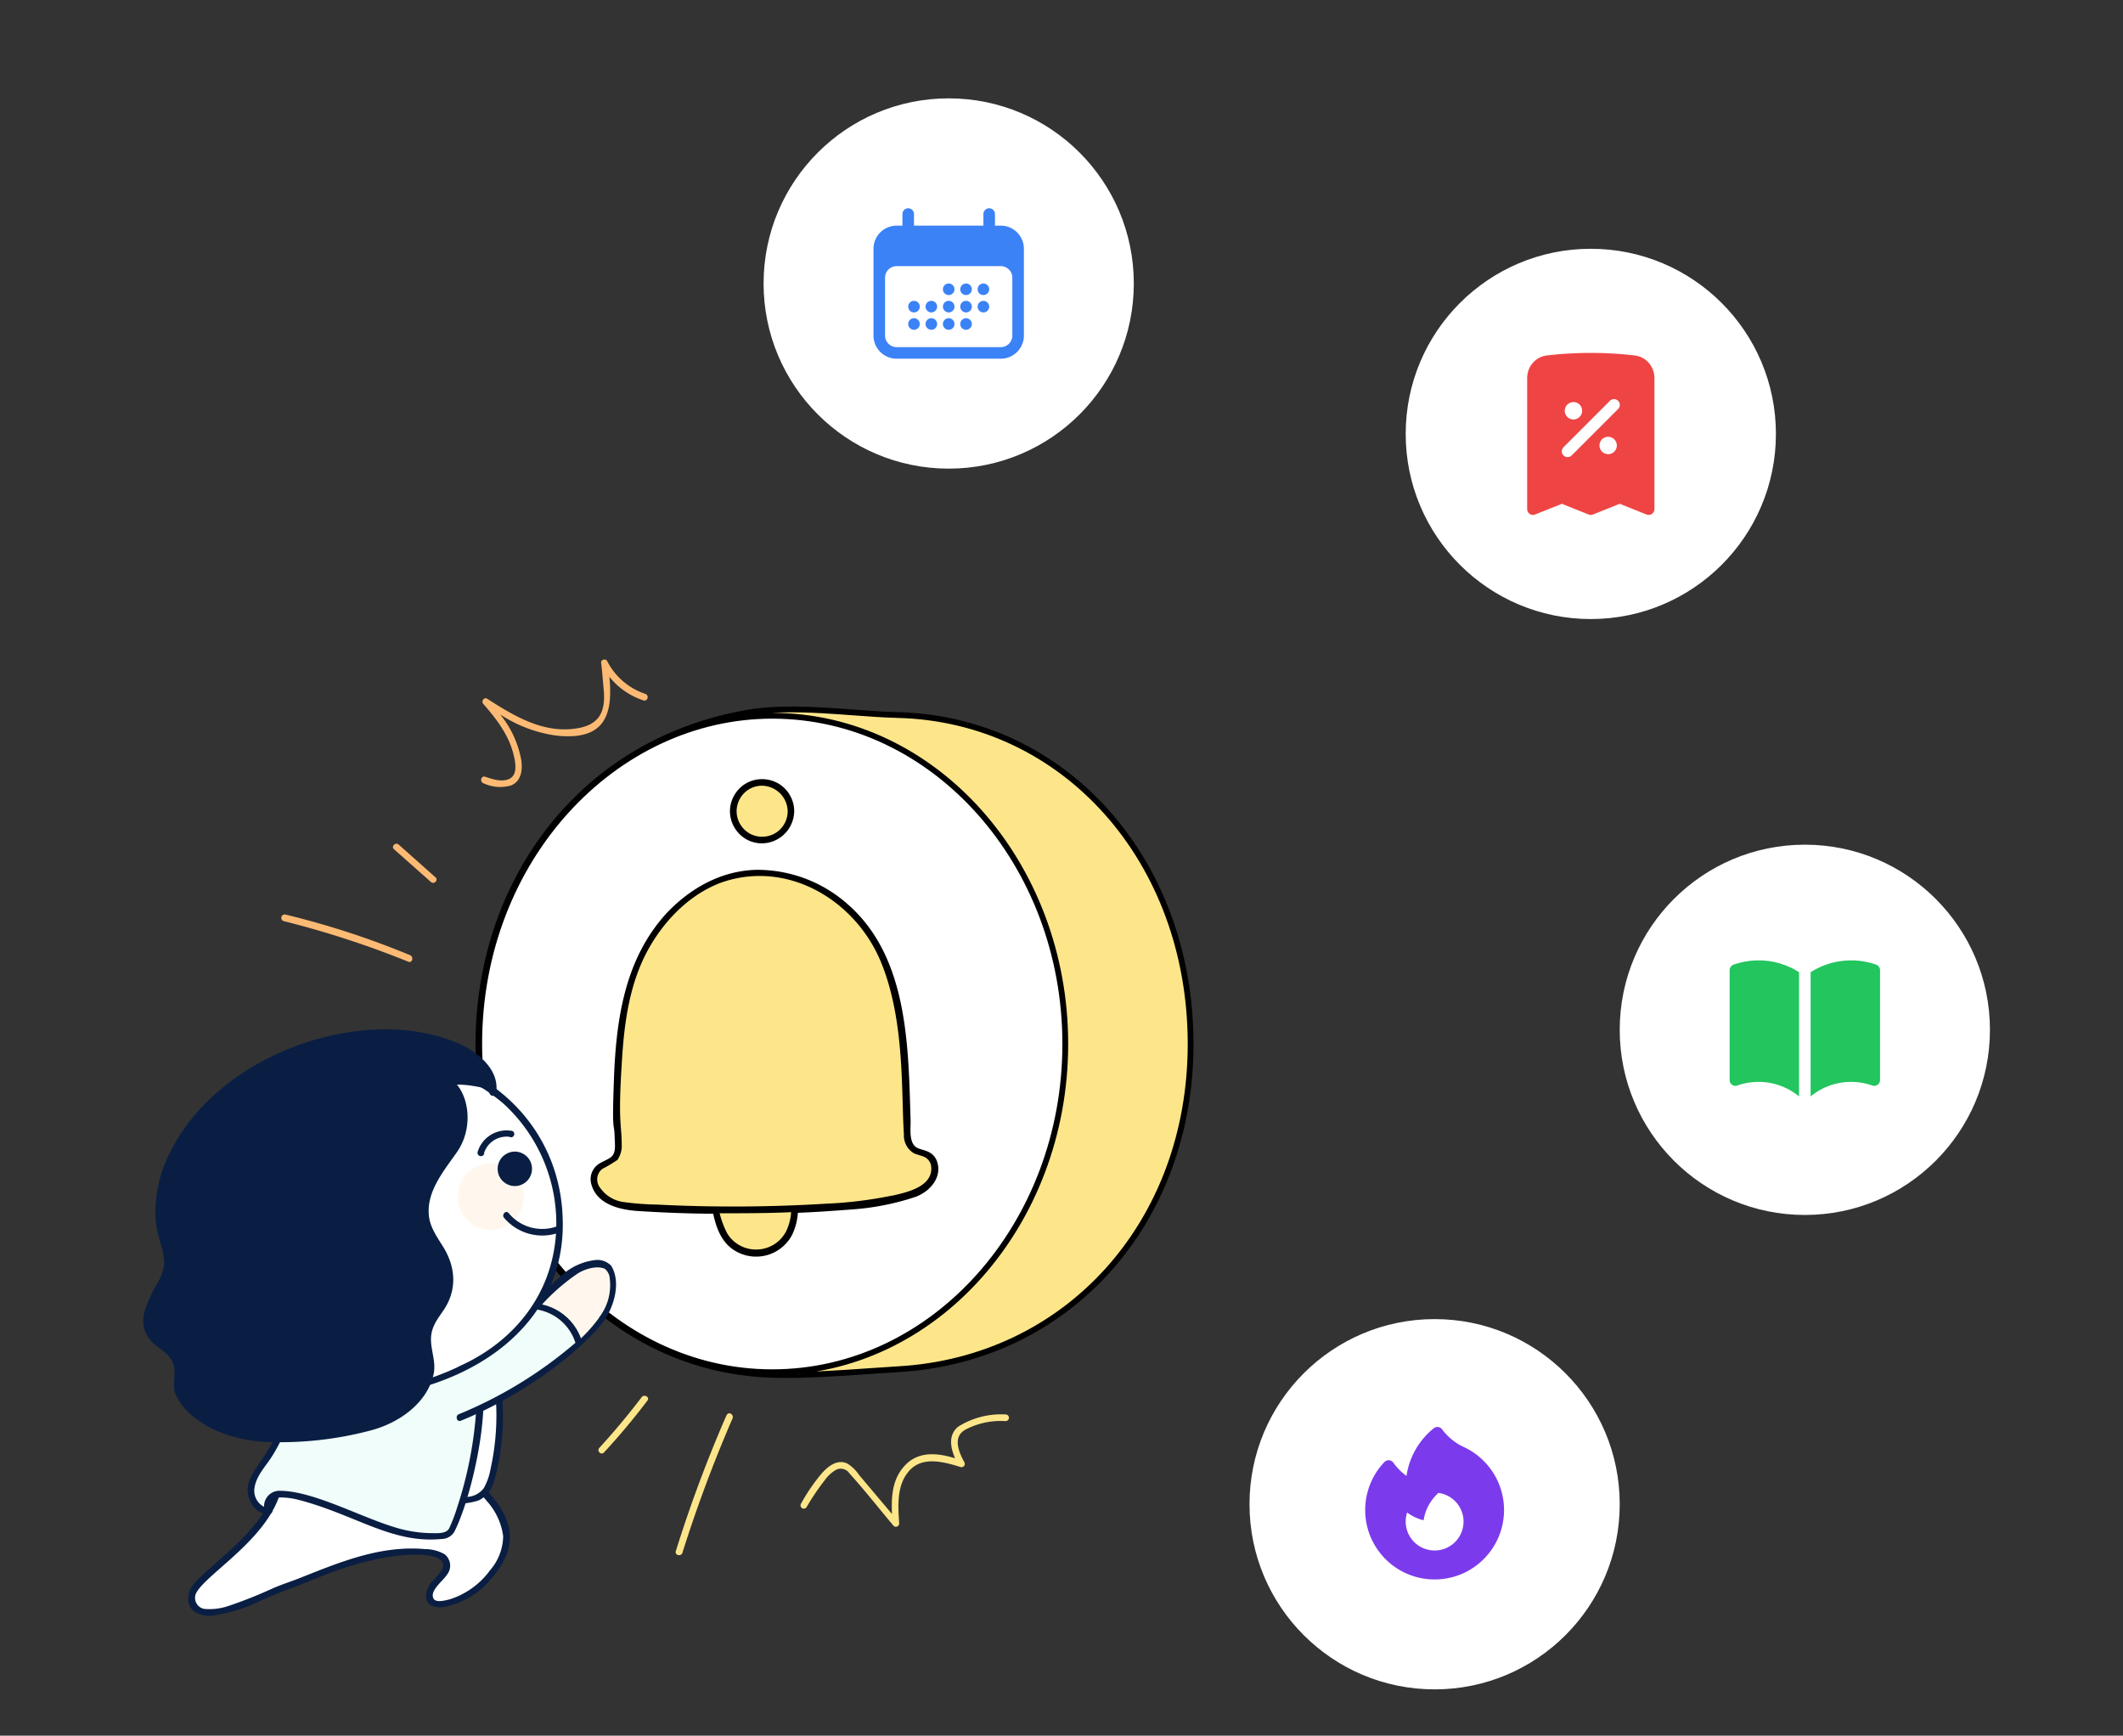 <svg width="367" height="300" fill="none" xmlns="http://www.w3.org/2000/svg">
    <rect width="100%" height="100%" fill="#333333" stroke="none"/>
    <path d="M243 75c0-17.673 14.327-32 32-32 17.673 0 32 14.327 32 32 0 17.673-14.327 32-32 32-17.673 0-32-14.327-32-32Z" fill="#fff"/>
    <path fill-rule="evenodd" clip-rule="evenodd" d="M275 61c-2.561 0-5.088.148-7.573.437-1.997.231-3.427 1.946-3.427 3.906V88a1.002 1.002 0 0 0 1.371.928L270 87.078l4.629 1.852a.999.999 0 0 0 .742 0L280 87.076l4.629 1.852A1 1 0 0 0 286 88V65.343c0-1.96-1.43-3.675-3.427-3.907A65.694 65.694 0 0 0 275 61Zm4.707 9.707a1 1 0 1 0-1.414-1.414l-8 8a1 1 0 1 0 1.414 1.414l8-8ZM270.5 71a1.5 1.5 0 1 1 3 0 1.5 1.5 0 0 1-3 0Zm7.5 4.5a1.5 1.5 0 1 0 0 3 1.5 1.5 0 0 0 0-3Z" fill="#EF4444"/>
    <path d="M216 260c0-17.673 14.327-32 32-32 17.673 0 32 14.327 32 32 0 17.673-14.327 32-32 32-17.673 0-32-14.327-32-32Z" fill="#fff"/>
    <path fill-rule="evenodd" clip-rule="evenodd" d="M249.284 247.048a1.002 1.002 0 0 0-1.428-.182 12.987 12.987 0 0 0-4.718 8.236 10.06 10.06 0 0 1-2.275-2.288.998.998 0 0 0-1.535-.109A11.961 11.961 0 0 0 236 261c0 6.627 5.373 12 12 12s12-5.373 12-12c0-4.882-2.914-9.08-7.094-10.955a9.947 9.947 0 0 1-3.622-2.997ZM253 263a5 5 0 1 1-9.751-1.563 7.972 7.972 0 0 0 2.845 1.335 7.984 7.984 0 0 1 2.566-4.729A5.001 5.001 0 0 1 253 263Z" fill="#7C3AED"/>
    <path d="M280 178c0-17.673 14.327-32 32-32 17.673 0 32 14.327 32 32 0 17.673-14.327 32-32 32-17.673 0-32-14.327-32-32Z" fill="#fff"/>
    <path d="M311 168.044a12.938 12.938 0 0 0-7-2.044c-1.518 0-2.977.26-4.333.74a1 1 0 0 0-.667.943v19a1 1 0 0 0 1.333.943A10.984 10.984 0 0 1 304 187c2.66 0 5.098.943 7 2.514v-21.47ZM313 189.514a10.952 10.952 0 0 1 7-2.514c1.287 0 2.521.221 3.667.626a1 1 0 0 0 1.333-.943v-19a1 1 0 0 0-.667-.943A12.962 12.962 0 0 0 320 166c-2.577 0-4.979.75-7 2.044v21.47Z" fill="#22C55E"/>
    <path d="M132 49c0-17.673 14.327-32 32-32 17.673 0 32 14.327 32 32 0 17.673-14.327 32-32 32-17.673 0-32-14.327-32-32Z" fill="#fff"/>
    <path d="M165 50a1 1 0 1 1-2 0 1 1 0 0 1 2 0ZM158 54a1 1 0 1 0 0-2 1 1 0 0 0 0 2ZM159 56a1 1 0 1 1-2 0 1 1 0 0 1 2 0ZM161 54a1 1 0 1 0 0-2 1 1 0 0 0 0 2ZM162 56a1 1 0 1 1-2 0 1 1 0 0 1 2 0ZM164 54a1 1 0 1 0 0-2 1 1 0 0 0 0 2ZM165 56a1 1 0 1 1-2 0 1 1 0 0 1 2 0ZM167 54a1 1 0 1 0 0-2 1 1 0 0 0 0 2ZM168 56a1 1 0 1 1-2 0 1 1 0 0 1 2 0ZM170 54a1 1 0 1 0 0-2 1 1 0 0 0 0 2ZM168 50a1 1 0 1 1-2 0 1 1 0 0 1 2 0ZM170 51a1 1 0 1 0 0-2 1 1 0 0 0 0 2Z" fill="#3B82F6"/>
    <path fill-rule="evenodd" clip-rule="evenodd" d="M157 36a1 1 0 0 1 1 1v2h12v-2a1 1 0 0 1 2 0v2h1a4 4 0 0 1 4 4v15a4 4 0 0 1-4 4h-18a4 4 0 0 1-4-4V43a4 4 0 0 1 4-4h1v-2a1 1 0 0 1 1-1Zm18 12a2 2 0 0 0-2-2h-18a2 2 0 0 0-2 2v10a2 2 0 0 0 2 2h18a2 2 0 0 0 2-2V48Z" fill="#3B82F6"/>
    <path d="M84.766 259.352a25.929 25.929 0 0 0-5.225-4.975l-31.431 2.09c-1.045 6.731-8.297 12.176-12.999 16.471a7.328 7.328 0 0 0-1.724 2.091 2.571 2.571 0 0 0 .125 2.665c2.466 3.135 11.683-1.871 14.473-2.864 8.766-3.135 16.718-7.556 26.269-6.396 1.128.136 2.445.491 2.821 1.557.47 1.338-.846 2.55-1.85 3.554-1.002 1.003-1.608 3.03-.292 3.574.312.124.65.168.982.125 4.18-.219 7.785-3.344 9.99-6.699 2.204-3.355 2.34-6.751-1.14-11.193Z" fill="#fff"/>
    <path d="M47.62 256.217c-1.223 7.745-10.45 13.367-14.201 17.652-1.045 1.38-1.359 3.491.177 4.672.96.619 2.11.868 3.24.7a27.85 27.85 0 0 0 8.485-2.696c3.228-1.421 6.572-2.571 9.832-3.919 12.34-5.1 22.915-4.85 21.317-1.411a12.804 12.804 0 0 1-1.913 2.268c-.804 1.045-1.473 3.031-.136 3.95a3.858 3.858 0 0 0 2.874.199 13.685 13.685 0 0 0 7.471-4.578c5.549-6.187 3.835-11.423-2.236-17.056a26.799 26.799 0 0 0-2.612-2.091c-.585-.428-1.14.544-.564.972a26.854 26.854 0 0 1 4.827 4.599 11.268 11.268 0 0 1 2.8 6.03 9.185 9.185 0 0 1-2.267 5.905 13.792 13.792 0 0 1-6.917 5.007c-.68.177-2.435.668-2.843-.094-.752-1.391 1.61-3.021 2.341-4.181a2.499 2.499 0 0 0-.45-3.512 6.9 6.9 0 0 0-3.374-.878c-7.837-.71-15.09 2.415-21.745 5.038-1.578.627-3.198 1.118-4.755 1.829a77.963 77.963 0 0 1-7.533 2.979c-1.218.408-2.501.582-3.783.512-1.455.01-2.394-1.536-1.714-2.822 1.923-3.501 13.47-9.96 14.838-18.75.105-.71-.982-1.045-1.139-.303l-.02-.021Z" fill="#091E42"/>
    <path d="M82.781 180.446c0 43.727 42.285 71.056 76.112 49.193 15.7-10.147 25.371-28.899 25.371-49.193 0-43.727-42.284-71.056-76.112-49.193-15.7 10.147-25.37 28.899-25.37 49.193Z" fill="#fff"/>
    <path d="M155.106 123.589c28.883.672 50.713 25.094 50.713 56.856 0 30.955-21.267 54.564-50.594 56.22h-.001c-1.68.102-3.397.221-5.129.341-5.625.389-11.406.79-16.56.631-29.625-.91-50.832-27.181-50.832-57.192 0-27.02 16.841-52 46.379-57.23h.001c4.036-.721 8.599-.68 13.138-.429 1.799.099 3.603.232 5.366.362 2.651.195 5.21.384 7.519.441Zm-21.608.128c-27.226 0-50.656 24.726-50.656 56.728 0 31.051 22.678 56.739 50.656 56.739 27.977 0 50.657-25.509 50.657-56.739 0-31.229-22.659-56.728-50.657-56.728Z" fill="#FDE68A" stroke="#000"/>
    <path d="M126.438 140.218c-.006 3.829 4.275 6.228 7.705 4.318 1.596-.889 2.579-2.536 2.577-4.318.005-3.83-4.276-6.229-7.706-4.319-1.596.889-2.579 2.536-2.576 4.319Z" fill="#FDE68A"/>
    <path d="M131.577 145.769c-4.27-.129-6.799-4.832-4.552-8.466 2.246-3.634 7.582-3.473 9.606.29.432.804.659 1.702.662 2.616a5.634 5.634 0 0 1-5.716 5.56Zm0-9.96c-3.392.136-5.364 3.894-3.549 6.764 1.814 2.869 6.054 2.698 7.631-.308.333-.634.506-1.34.505-2.056a4.504 4.504 0 0 0-4.587-4.4Z" fill="#000"/>
    <path d="M160.418 199.645c-.825-.502-1.923-.502-2.654-1.129a3.917 3.917 0 0 1-.951-2.957c-.334-9.699-.345-21.102-4.18-29.985-3.834-8.884-12.633-15.102-22.33-14.736-9.404.376-17.147 8.131-20.48 16.889-2.686 7.055-3.208 17.683-3.208 25.208 0 1.181.888 6.585-.303 7.18-1.306 1.192-3.574 1.223-3.574 3.596a4.778 4.778 0 0 0 2.926 3.971c1.619.645 3.346.975 5.089.972 4.333.244 8.676.387 13.03.429.209 1.934.93 3.778 2.09 5.34 3.087 3.57 8.843 2.689 10.721-1.641.464-1.254.736-2.572.804-3.908 7.043-.283 11.986-.46 18.987-2.216a8.153 8.153 0 0 0 4.42-2.477c1.055-1.338 1.055-3.616-.387-4.536Z" fill="#FDE68A"/>
    <path d="M161.858 200.439c-.825-1.672-2.466-1.557-3.396-2.09-1.348-.836-1.045-3.136-1.045-4.526-.397-12.729-.345-28.051-10.595-37.279a23.55 23.55 0 0 0-16.04-6.198c-6.123.136-11.567 3.219-15.674 7.629-7.199 7.975-8.683 18.468-9.007 29.473-.314 8.821.084 6.271.157 9.135 0 .867.261 2.403-.376 3.135a1.125 1.125 0 0 0-.115.167c-.774.659-1.85.899-2.613 1.568a3.187 3.187 0 0 0-.909 3.313c.962 3.376 4.786 4.306 7.827 4.536 4.395.292 8.801.456 13.218.491.627 2.895 1.734 5.654 4.713 6.866a7.02 7.02 0 0 0 8.881-3.135 10.287 10.287 0 0 0 1.045-3.898c3.135-.115 6.197-.345 9.279-.575a44.424 44.424 0 0 0 11.076-2.184c2.696-1.014 4.776-3.658 3.574-6.428Zm-26.05 12.542c-2.186 3.909-7.774 4.013-10.104.188a15.669 15.669 0 0 1-1.296-3.46c4.18 0 8.255 0 12.351-.188a8.936 8.936 0 0 1-.951 3.48v-.02Zm18.37-6.323a71.337 71.337 0 0 1-11.327 1.39c-9.76.598-19.545.651-29.31.156a46.475 46.475 0 0 1-5.664-.428 5.897 5.897 0 0 1-4.117-2.446 2.331 2.331 0 0 1 .345-3.281c.826-.42 1.626-.892 2.393-1.411a.701.701 0 0 0 .376-.377 4.254 4.254 0 0 0 .596-2.487c0-3.376-.638-3.679 0-13.712.386-6.867 1.233-13.911 4.639-20.046 2.811-5.027 7.179-9.489 12.654-11.496 11.494-3.982 23.323 3.198 27.638 14.046 4.044 10.055 3.376 22.314 3.856 29.494a3.574 3.574 0 0 0 1.714 3.271c.637.303 1.348.387 1.964.711.6.344.992.962 1.045 1.651.282 3.47-4.315 4.421-6.802 4.985v-.02Z" fill="#000"/>
    <path d="m83.386 228.928-28.014 1.985a95.009 95.009 0 0 1-5.225 20.495 4.382 4.382 0 0 0-.418 2.519c.355 1.348 1.87 1.975 3.208 2.362a79.389 79.389 0 0 0 27.544 2.989c2.905 0 3.992-1.578 4.713-4.473a42.742 42.742 0 0 0-1.808-25.877Z" fill="#fff"/>
    <path d="M82.84 229.042a42.536 42.536 0 0 1 1.965 24.833c-.199 1.19-.606 2.336-1.201 3.386a3.877 3.877 0 0 1-3.407 1.463 78.56 78.56 0 0 1-26.593-2.926 5.795 5.795 0 0 1-2.978-1.369c-1.045-1.14.063-2.948.512-4.181a96.23 96.23 0 0 0 4.754-19.272c.105-.7-1.045-1.045-1.128-.293a107.011 107.011 0 0 1-4.535 18.593c-.48 1.359-1.39 2.906-1.14 4.369.198 1.06.9 1.958 1.882 2.404 1.237.564 2.534.989 3.866 1.264a75.573 75.573 0 0 0 23.72 2.582 11.82 11.82 0 0 0 4.18-.554 4.733 4.733 0 0 0 2.371-2.519 21.678 21.678 0 0 0 1.045-3.877 43.665 43.665 0 0 0-2.215-24.216c-.261-.669-1.358-.376-1.139.313h.042Z" fill="#091E42"/>
    <path d="m82.55 230.914-30.083 1.139c-1.045 6.929-2.225 14.12-6.196 19.858-1.118 1.641-2.518 3.208-2.78 5.225-.26 2.017 1.192 4.317 3.135 4.014a1.64 1.64 0 0 1 .512-2.456 4.05 4.05 0 0 1 2.822-.324c9.132 1.316 17.335 8.162 26.499 7.096.448-.02.882-.165 1.254-.418.279-.297.486-.655.606-1.045a65.303 65.303 0 0 0 4.232-33.089Z" fill="#F0FDFA"/>
    <path d="M83.11 230.914c-.095-.721-1.223-.732-1.13 0a68.174 68.174 0 0 1-2.936 29.587 27.762 27.762 0 0 1-1.368 3.606c-.492 1.045-2.09.889-3.135.889a22.256 22.256 0 0 1-6.406-1.046c-5.935-1.808-13.939-6.187-19.592-6.27a2.675 2.675 0 0 0-2.894 2.769 3.135 3.135 0 0 1-1.63-3.417c.366-2.091 1.995-3.679 3.061-5.404 3.7-5.936 4.703-12.175 5.842-19.439.114-.711-.983-1.045-1.14-.303a62.858 62.858 0 0 1-3.134 14.057c-2.289 6.365-6.155 8.497-5.81 12.029.188 1.882 1.64 3.92 3.72 3.679a.564.564 0 0 0 .397-.961c-.606-.847.345-1.861 1.463-1.861a12.32 12.32 0 0 1 3.208.418c9.801 2.55 16.092 7.588 24.65 6.762a2.592 2.592 0 0 0 2.267-1.254c2.163-4.306 4.023-11.977 4.681-17.433a65.858 65.858 0 0 0-.115-16.408Z" fill="#091E42"/>
    <path d="M105.644 220.025a1.996 1.996 0 0 0-1.912-1.568c-7.19-.564-13.396 12.677-23.74 17.589l-.46 8.936a72.45 72.45 0 0 0 20.616-12.803 22.188 22.188 0 0 0 4.535-5.34 8.965 8.965 0 0 0 .961-6.814Z" fill="#F0FDFA"/>
    <path d="M105.601 220.024c-.209-.9-1-1.544-1.923-1.568-3.866-.439-7.398 3.387-11.233 7.316 4.43.763 6.897 3.596 7.607 6.438a20.884 20.884 0 0 0 4.535-5.34 9.04 9.04 0 0 0 1.014-6.846Z" fill="#FFF7ED"/>
    <path d="M105.655 218.781a3.279 3.279 0 0 0-2.873-.972 10.446 10.446 0 0 0-6.019 2.947c-5.298 4.515-10.115 11.36-17.105 14.747-.648.313-.073 1.285.585.972v.104c5.475-2.895 8.652-6.365 12.487-10.242a8.36 8.36 0 0 1 6.74 5.758 73.905 73.905 0 0 1-20.147 12.344c-.668.271-.376 1.369.303 1.139 10.585-4.244 20.282-11.674 24.357-16.722 2.153-2.665 3.459-7.201 1.672-10.075Zm-2.09 8.988a26.472 26.472 0 0 1-3.134 3.564 9.293 9.293 0 0 0-6.72-5.864 34.138 34.138 0 0 1 6.176-5.361c1.254-.794 3.365-1.421 4.692-.784a2.35 2.35 0 0 1 .836 1.756 9.064 9.064 0 0 1-1.891 6.689h.041Z" fill="#091E42"/>
    <path d="M58.536 182.536c-18.809 2.916-32.487 26.128-23.125 44.188 4.88 9.406 15.862 14.726 26.479 14.297 11.034-.449 23.542-5.225 30-14.213 6.896-9.574 6.112-22.909-.805-32.399-5.883-8.11-18.13-14.12-32.55-11.873Z" fill="#fff"/>
    <path d="M79.113 206.824c0 4.417 4.78 7.178 8.605 4.969a5.737 5.737 0 0 0 2.868-4.969c0-4.417-4.78-7.177-8.605-4.969a5.74 5.74 0 0 0-2.868 4.969Z" fill="#FFF7ED"/>
    <path d="M97.284 211.172c-.167-14.088-9.602-24.874-22.622-28.365-34.483-9.709-55.559 31.605-34.315 51.086 9.864 8.738 22.81 9.406 35.14 5.09 12.759-4.473 22.038-14.12 21.797-27.811Zm-18.066 25.083a44.086 44.086 0 0 1-17.764 4.244 30.134 30.134 0 0 1-16.875-4.714c-11.589-7.316-14.41-21.948-8.976-33.914a32.112 32.112 0 0 1 18.349-17.6 34.728 34.728 0 0 1 32.967 6.385 28.085 28.085 0 0 1 9.247 21.352 7.502 7.502 0 0 1-8.234-2.33c-.47-.565-1.254.24-.804.804a8.65 8.65 0 0 0 8.986 2.739c-.72 10.921-7.68 18.958-16.896 23.003v.031Z" fill="#091E42"/>
    <path d="M82.259 182.859c-5.936-4.547-16.228-4.975-23.27-3.637a46.251 46.251 0 0 0-21.14 10.106c-6.593 5.56-12.236 15.583-9.885 24.393.552 1.491.883 3.054.983 4.641-.073 2.184-1.38 4.107-2.404 6.051s-1.745 4.348-.658 6.271c1.087 1.923 3.74 2.717 4.535 4.786.867 2.268-.606 4.244 1.045 6.522 6.646 9.406 22.873 7.316 32.392 4.87 4.483-1.128 9.165-4.264 10.45-8.946.585-2.09-.105-3.501-.324-5.55-.303-2.842 1.045-4.18 2.466-6.479a8.708 8.708 0 0 0 .846-7.546c-.93-2.592-3.135-4.703-3.615-7.421-.857-4.368 2.414-8.622 4.827-11.904 2.414-3.281 2.477-9.26-.742-11.904 1.67-.11 3.347.006 4.985.345 1.045.209 2.152.575 2.507 1.547.136-2.111-.313-4.076-2.998-6.145Z" fill="#091E42"/>
    <path d="M79.532 180.477c-16.092-7.169-41.055 1.359-49.728 17.945a23.104 23.104 0 0 0-2.946 10.87c0 4.504 1.452 5.915 1.525 8.946-.23 3.229-1.996 3.846-3.417 8.58a5.226 5.226 0 0 0 1.254 5.069c1.108 1.15 2.748 1.871 3.511 3.324.92 1.703 0 3.752.533 5.56a9.82 9.82 0 0 0 2.905 3.867 19.149 19.149 0 0 0 3.594 2.372 25.274 25.274 0 0 0 8.861 2.205 60.99 60.99 0 0 0 18.192-1.902c5.006-1.243 10.126-4.724 11.181-9.991.366-2.09-.554-3.972-.491-6.02.063-2.048 1.202-3.397 2.184-4.86 2.163-3.198 2.32-7.138-.157-11.057-1.045-1.673-2.267-3.407-2.403-5.414-.366-4.118 2.654-7.671 4.859-10.828 2.654-3.804 2.246-8.946 0-11.674.977 0 1.952.084 2.915.251 1.045.178 2.351.335 2.8 1.411.24.387 1.045.523 1.108-.606.345-3.804-3.208-6.585-6.28-8.048Zm-1.735 5.916c-.438 0-.815.616-.407.961 2.361 1.996 2.717 5.539 1.975 8.361-1.14 3.512-2.926 4.034-5.298 9.114a10.846 10.846 0 0 0-1.045 5.34c.784 4.839 3.323 5.226 4.18 10.075a8.55 8.55 0 0 1-1.494 5.665 12.201 12.201 0 0 0-2.268 4.442c-.334 1.923.418 3.7.491 5.591.157 3.606-2.852 6.804-5.778 8.445a23.925 23.925 0 0 1-8.36 2.728c-8.17 1.672-19.372 2.33-25.694-3.136a8.236 8.236 0 0 1-2.77-3.564c-.48-1.766.304-3.605-.438-5.351-.94-2.278-3.438-2.748-4.577-5.048-1.254-3.041 1.233-5.936 2.424-8.611a8.177 8.177 0 0 0 .523-5.561 29.328 29.328 0 0 1-1.244-5.612c-.69-16.492 20.899-34.489 45.183-30.559 3.35.515 6.51 1.887 9.174 3.981a6.032 6.032 0 0 1 2.247 3.7c-1.38-.94-5.152-1.087-6.824-.961ZM86.031 202.027c-.004 2.285 2.467 3.717 4.447 2.578a2.967 2.967 0 0 0 1.488-2.578c.004-2.285-2.466-3.718-4.446-2.579a2.97 2.97 0 0 0-1.489 2.579Z" fill="#091E42"/>
    <path d="M83.678 199.3a4.085 4.085 0 0 1 4.368-2.811.564.564 0 1 0 .303-1.045 5.224 5.224 0 0 0-5.768 3.616.585.585 0 1 0 1.129.292l-.031-.052Z" fill="#091E42"/>
    <path d="M70.597 166.232c.679.271.971-.836.303-1.129a145.166 145.166 0 0 0-21.536-7.023.588.588 0 1 0-.293 1.139 161.847 161.847 0 0 1 21.526 7.013ZM68.108 146.783l6.384 5.664c.533.481 1.338-.313.794-.804l-6.374-5.665c-.522-.481-1.348.324-.804.805Z" fill="#FDBA74"/>
    <path d="M110.927 241.491a124.865 124.865 0 0 1-7.314 8.758c-.502.544.293 1.338.794.805a116.548 116.548 0 0 0 7.524-8.988c.428-.585-.565-1.139-1.004-.575ZM125.611 244.575a230.095 230.095 0 0 0-8.788 23.546c-.209.69.878.983 1.139.293a239.948 239.948 0 0 1 8.673-23.254c.282-.669-.7-1.254-.982-.585h-.042Z" fill="#FDE68A"/>
    <path d="M111.559 119.932a11.423 11.423 0 0 1-6.594-5.664c-.251-.481-1.139-.272-1.045.292a85.12 85.12 0 0 1 .376 4.014c.596 4.64-.752 7.044-5.569 7.441-5.36.481-10.198-2.477-14.483-5.226-.564-.366-1.128.429-.679.899 2.268 2.592 4.441 5.424 5.225 8.8.334 1.327.752 3.522-.847 4.181-1.254.533-2.842 0-4.054-.408-.69-.251-1.045.846-.292 1.129a6.791 6.791 0 0 0 4.796.355c1.724-.763 1.943-2.613 1.734-4.264a17.277 17.277 0 0 0-3.667-7.995 23.66 23.66 0 0 0 9.477 3.626c8.621 1.045 10.063-3.532 9.404-10.127a12.643 12.643 0 0 0 5.894 4.076c.721.23 1.045-.857.324-1.129Z" fill="#FDBA74"/>
    <path d="M173.833 244.48a14.01 14.01 0 0 0-8.16 2.09c-1.787 1.432-1.38 3.627-.565 5.487-2.925-.899-6.186-1.285-8.537 1.098-2.351 2.382-2.508 5.486-2.372 8.538l-5.663-6.72a6.938 6.938 0 0 0-2.027-1.986c-1.735-.878-3.428.481-4.535 1.777a32.05 32.05 0 0 0-3.511 5.152.566.566 0 1 0 .982.565 40.367 40.367 0 0 1 3.135-4.641 6.192 6.192 0 0 1 1.891-1.755 1.798 1.798 0 0 1 2.383.595c2.643 2.916 5.088 6.052 7.627 9.062a.576.576 0 0 0 .962-.408c-.209-3.135-.47-6.731 1.808-9.197 2.278-2.467 5.924-1.463 8.819-.564a.564.564 0 0 0 .637-.826c-.982-1.808-2.09-4.411.23-5.665a13.157 13.157 0 0 1 6.907-1.452.575.575 0 0 0-.011-1.15Z" fill="#FDE68A"/>
</svg>

